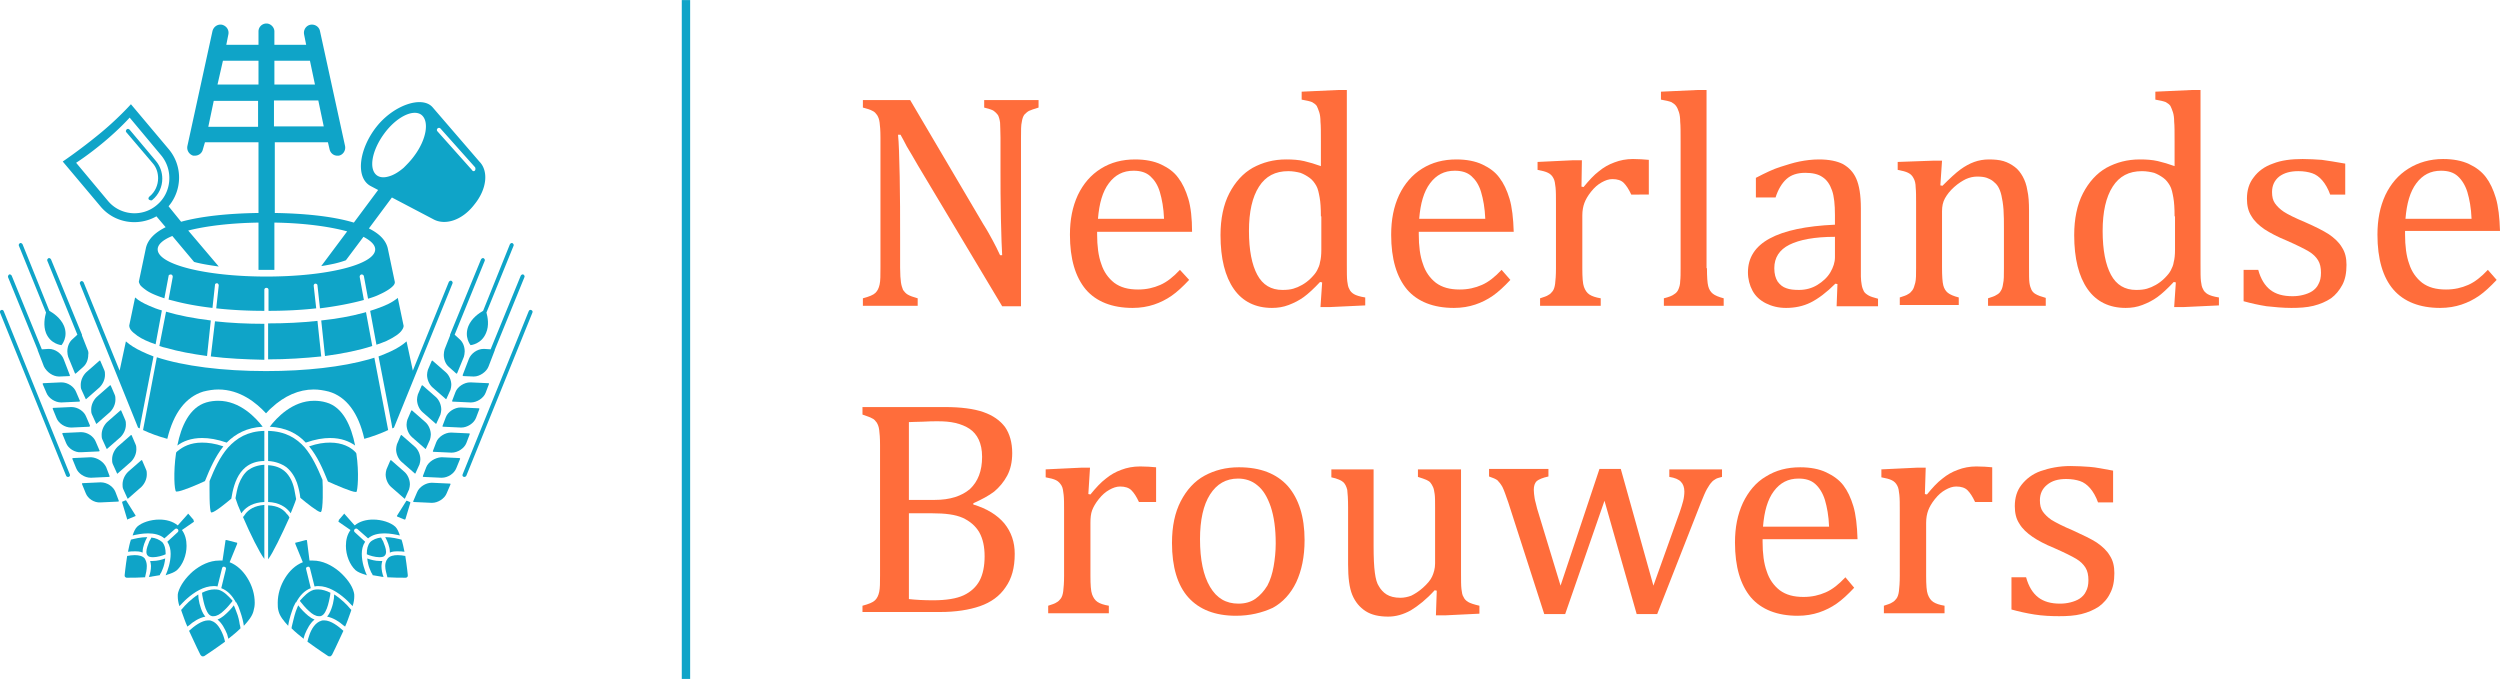 <svg id="Layer_1" xmlns="http://www.w3.org/2000/svg" viewBox="0 0 597.7 162.3" width="2500" height="679"><style>.st0{fill:#ff6d3b}.st1{fill:#0fa4c8}.st2{fill:none;stroke:#0fa4c8;stroke-width:2;stroke-linecap:square}</style><title>logo-nlbrouwers</title><g id="Page-1_1_"><g id="logo-nlbrouwers"><g id="Page-1" transform="translate(2 4)"><path id="Fill-3" class="st0" d="M233.1 49.6c.9 1.4 1.6 2.7 2.2 3.8.6 1.1 1.2 2.3 1.8 3.6h.5c-.1-1.5-.2-4.4-.3-8.7-.1-4.4-.1-8.3-.1-11.8v-7.6c0-1.7-.1-2.9-.1-3.6-.1-.8-.3-1.4-.5-1.8-.3-.4-.6-.7-1-1-.4-.3-1.2-.5-2.3-.8v-1.8h13v1.8c-1.1.3-1.8.6-2.3.8-.4.2-.8.6-1.1.9-.3.4-.5 1-.6 1.7-.2.8-.2 2-.2 3.8v40.3h-4.5l-20.1-33.6c-1.2-2.1-2.1-3.6-2.7-4.6-.5-1-1-1.9-1.5-2.8h-.6c.2 1.8.3 5.2.4 10 .1 4.8.1 9.7.1 14.5V60c0 1.6.1 2.8.2 3.5.1.7.3 1.3.5 1.8.3.4.6.8 1.1 1.1.5.3 1.3.6 2.4.9v1.8h-13.1v-1.8c1.5-.4 2.5-.8 3-1.3s.8-1.1 1-2c.2-.9.2-2.2.2-4V28.9c0-1.7-.1-2.9-.2-3.6-.1-.8-.3-1.3-.6-1.8-.3-.4-.6-.8-1.1-1-.5-.3-1.2-.5-2.3-.8v-1.8h11.3l17.5 29.7z"/><path id="Fill-5" class="st0" d="M276.3 48.3c-.1-2.6-.5-4.7-1-6.4S274 39 273 38.1c-1-.9-2.3-1.3-4-1.3-2.5 0-4.4 1-5.9 3s-2.3 4.8-2.6 8.5h15.8zm6 14.6c-1.5 1.6-2.9 2.9-4.2 3.8-1.3.9-2.7 1.6-4.2 2.1s-3.2.8-5.1.8c-4.9 0-8.7-1.5-11.2-4.4-2.5-3-3.8-7.3-3.8-13.1 0-3.6.6-6.7 1.9-9.5 1.3-2.7 3.1-4.8 5.5-6.3s5.1-2.2 8.2-2.2c2.4 0 4.5.4 6.2 1.2 1.7.8 3.1 1.8 4.1 3.2 1 1.3 1.8 3 2.4 5 .6 2 .9 4.7.9 7.9h-22.7v.6c0 2.8.3 5.2 1 7.1.6 1.9 1.7 3.4 3.1 4.5 1.5 1.1 3.3 1.6 5.7 1.6 2 0 3.7-.4 5.3-1.1 1.6-.7 3.1-1.9 4.7-3.6l2.2 2.4z"/><path id="Fill-7" class="st0" d="M313.8 47.7c0-1.9-.1-3.4-.3-4.5-.2-1.1-.4-2.1-.8-2.8s-.9-1.4-1.6-1.9c-.7-.5-1.4-.9-2.2-1.2-.8-.2-1.8-.4-2.9-.4-3.1 0-5.4 1.2-7 3.7-1.6 2.5-2.4 6-2.4 10.6s.7 8.1 2 10.5c1.3 2.4 3.3 3.6 6 3.6 1.1 0 1.9-.1 2.6-.3.7-.2 1.4-.5 2.1-.9.7-.4 1.4-.9 2.1-1.6.7-.7 1.2-1.3 1.5-1.9s.6-1.2.7-2c.2-.7.3-1.7.3-2.9v-8zm0-17.8c0-2.3 0-3.9-.1-4.8 0-.9-.1-1.7-.3-2.3-.2-.6-.4-1.1-.6-1.5-.3-.4-.6-.6-1.1-.9-.5-.2-1.3-.4-2.5-.6v-1.9l8.7-.4h2.1v41.7c0 1.9 0 3.2.1 4 .1.8.2 1.4.5 1.9.2.5.6.9 1.1 1.2.5.3 1.4.6 2.7.8V69l-8.5.4h-2.2l.4-5.9-.5-.1c-1.5 1.6-2.8 2.8-3.9 3.6-1.1.8-2.3 1.4-3.6 1.9-1.3.5-2.6.7-4 .7-3.9 0-7-1.5-9.1-4.5-2.1-3-3.2-7.3-3.2-12.9 0-3.9.7-7.3 2.1-10 1.4-2.7 3.3-4.8 5.6-6.1 2.4-1.3 5-2 8-2 1.6 0 3 .1 4.3.4 1.3.3 2.6.7 4 1.2v-5.8z"/><path id="Fill-9" class="st0" d="M353.1 48.3c-.1-2.6-.5-4.7-1-6.4s-1.3-2.9-2.3-3.8c-1-.9-2.3-1.3-4-1.3-2.5 0-4.4 1-5.9 3s-2.3 4.8-2.6 8.5h15.8zm6 14.6c-1.5 1.6-2.9 2.9-4.2 3.8-1.3.9-2.7 1.6-4.2 2.1s-3.2.8-5.1.8c-4.9 0-8.7-1.5-11.2-4.4-2.5-3-3.8-7.3-3.8-13.1 0-3.6.6-6.7 1.9-9.5 1.3-2.7 3.1-4.8 5.5-6.3s5.1-2.2 8.2-2.2c2.4 0 4.5.4 6.2 1.2 1.7.8 3.1 1.8 4.1 3.2 1 1.3 1.8 3 2.4 5 .6 2 .9 4.7 1 7.9h-22.7v.6c0 2.8.3 5.2 1 7.1.6 1.9 1.7 3.4 3.1 4.5 1.5 1.1 3.3 1.6 5.7 1.6 2 0 3.7-.4 5.3-1.1 1.6-.7 3.1-1.9 4.7-3.6l2.1 2.4z"/><path id="Fill-11" class="st0" d="M376.1 40.6l.5.1c1.3-1.6 2.5-2.9 3.7-3.8 1.1-.9 2.3-1.6 3.7-2.1 1.3-.5 2.8-.8 4.4-.8 1.4 0 2.7.1 3.8.2v8.3H388c-.6-1.3-1.2-2.2-1.8-2.8-.6-.6-1.5-.9-2.7-.9-.9 0-1.7.3-2.6.8-.9.5-1.7 1.2-2.5 2.2-.8 1-1.3 1.9-1.6 2.7-.3.8-.5 1.8-.5 3v12.6c0 2.2.1 3.7.4 4.5.3.8.7 1.4 1.3 1.8.6.4 1.5.7 2.7.9v1.8h-14.5v-1.8c.9-.3 1.6-.5 2-.8.4-.2.7-.5 1-.9.3-.4.5-1 .6-1.8.1-.8.2-2 .2-3.7V44.5c0-1.5 0-2.8-.1-3.7-.1-.9-.2-1.7-.5-2.2-.3-.6-.7-1-1.3-1.3-.6-.3-1.4-.5-2.5-.7v-1.9l8.4-.4h2.2l-.1 6.3z"/><path id="Fill-13" class="st0" d="M406.1 60.1c0 2.1.1 3.5.3 4.3.2.8.6 1.4 1.1 1.8.5.4 1.4.8 2.6 1.1v1.8h-14.3v-1.8c1.2-.3 2-.6 2.5-1 .5-.3.8-.7 1-1.2.2-.5.4-1.1.4-1.9.1-.8.1-1.9.1-3.1V29.9c0-2.3 0-3.9-.1-4.8 0-.9-.1-1.7-.3-2.3-.2-.6-.4-1.1-.7-1.5-.3-.4-.6-.6-1.1-.9-.5-.2-1.3-.4-2.5-.6v-1.9l8.7-.4h2.2v42.6z"/><path id="Fill-15" class="st0" d="M436.7 52.6c-4.9 0-8.5.7-10.9 1.9-2.4 1.2-3.6 3.1-3.6 5.6 0 1.4.3 2.4.8 3.2.6.8 1.2 1.3 2.1 1.6.8.3 1.8.4 3 .4 1.6 0 3.1-.4 4.4-1.2 1.3-.8 2.4-1.8 3.1-3 .7-1.2 1.1-2.4 1.1-3.6v-4.9zm.6 11.3l-.5-.1c-2.1 2.1-4.1 3.6-5.9 4.5-1.8.9-3.8 1.3-5.9 1.3-1.8 0-3.4-.4-4.8-1.1-1.4-.7-2.5-1.7-3.2-3-.7-1.3-1.1-2.8-1.1-4.4 0-3.5 1.7-6.2 5.2-8.1 3.5-1.9 8.7-3 15.6-3.3v-2.3c0-2.5-.2-4.5-.7-5.9-.5-1.4-1.2-2.5-2.3-3.2-1-.7-2.4-1-4.1-1-1.9 0-3.4.5-4.5 1.5s-2 2.5-2.6 4.4h-4.7v-4.7c2.3-1.2 4.2-2.1 5.8-2.6s3.1-1 4.6-1.3c1.5-.3 3.1-.5 4.7-.5 2.4 0 4.3.4 5.7 1.1 1.4.8 2.5 1.9 3.2 3.5.7 1.6 1.1 3.9 1.1 7.1v16.3c0 .7.1 1.4.2 2 .1.6.3 1.1.5 1.5.2.4.6.7 1.1 1 .5.3 1.2.5 2.3.8v1.8h-9.9l.2-5.3z"/><path id="Fill-17" class="st0" d="M487.5 69.1h-14.2v-1.8c.9-.3 1.6-.5 2-.8.4-.2.8-.5 1-.9.3-.4.5-1 .6-1.8.2-.8.2-2 .2-3.7v-9.4c0-1.7 0-3.2-.1-4.6-.1-1.4-.3-2.5-.5-3.4s-.5-1.6-.8-2.1-.7-.9-1.2-1.3-1-.6-1.5-.8c-.6-.2-1.3-.3-2.3-.3-.9 0-1.8.2-2.7.6-.8.4-1.8 1-2.8 1.9-1 .9-1.7 1.8-2.2 2.7-.5.9-.7 1.9-.7 3.1v13.4c0 2.1.1 3.5.3 4.3.2.8.6 1.4 1.1 1.8.5.4 1.4.8 2.6 1.1v1.8h-14.1v-1.8c.9-.3 1.6-.5 2-.8.4-.2.7-.5 1-.9s.5-1 .7-1.8c.2-.8.2-2 .2-3.7V44.5c0-1.5 0-2.8-.1-3.7 0-.9-.2-1.7-.5-2.2-.3-.6-.7-1-1.3-1.3-.6-.3-1.4-.5-2.5-.7v-1.9l8.4-.3h2.2l-.4 5.9.5.1c1.8-1.8 3.2-3.1 4.3-3.9 1.1-.8 2.2-1.4 3.3-1.8 1.1-.4 2.3-.6 3.5-.6 1.3 0 2.5.1 3.5.4 1 .3 1.9.8 2.7 1.4.8.6 1.4 1.4 1.9 2.3.5.9.9 2 1.1 3.3.3 1.3.4 2.9.4 4.9V60c0 1.7 0 2.9.1 3.6.1.7.3 1.3.5 1.7.2.4.6.8 1 1 .5.3 1.3.6 2.4.9v1.9z"/><path id="Fill-19" class="st0" d="M517.9 47.7c0-1.9-.1-3.4-.3-4.5-.2-1.1-.4-2.1-.8-2.8s-.9-1.4-1.6-1.9c-.7-.5-1.4-.9-2.2-1.2-.8-.2-1.8-.4-2.9-.4-3.1 0-5.4 1.2-7 3.7-1.6 2.5-2.4 6-2.4 10.6s.7 8.1 2 10.5c1.3 2.4 3.3 3.6 6 3.6 1.1 0 1.9-.1 2.6-.3.7-.2 1.4-.5 2.1-.9.7-.4 1.4-.9 2.1-1.6.7-.7 1.2-1.3 1.5-1.9.3-.6.6-1.2.7-2 .2-.7.3-1.7.3-2.9v-8zm0-17.8c0-2.3 0-3.9-.1-4.8 0-.9-.1-1.7-.3-2.3-.2-.6-.4-1.1-.6-1.5-.3-.4-.6-.6-1.1-.9-.5-.2-1.3-.4-2.5-.6v-1.9l8.7-.4h2.1v41.7c0 1.9 0 3.2.1 4 .1.8.2 1.4.5 1.9.2.5.6.9 1.1 1.2.5.3 1.4.6 2.7.8V69l-8.5.4h-2.2l.4-5.9-.5-.1c-1.5 1.6-2.8 2.8-3.9 3.6-1.1.8-2.3 1.4-3.6 1.9-1.3.5-2.6.7-4 .7-3.9 0-7-1.5-9.1-4.5-2.1-3-3.2-7.3-3.2-12.9 0-3.9.7-7.3 2.1-10 1.4-2.7 3.3-4.8 5.6-6.1 2.4-1.3 5-2 8-2 1.6 0 3 .1 4.3.4 1.3.3 2.6.7 4 1.2v-5.8z"/><path id="Fill-21" class="st0" d="M558.6 42.5h-3.5c-.5-1.4-1.2-2.6-1.9-3.4-.7-.8-1.5-1.4-2.4-1.7-.9-.3-2-.5-3.3-.5-1.9 0-3.4.4-4.6 1.3-1.1.9-1.7 2.1-1.7 3.7 0 1.1.2 2 .7 2.7.5.7 1.2 1.4 2.1 2s2.7 1.5 5.1 2.5c2.5 1.1 4.3 2 5.7 2.9 1.3.9 2.4 1.9 3.1 3.1.8 1.2 1.1 2.6 1.1 4.2 0 1.9-.3 3.5-1 4.8-.7 1.3-1.6 2.4-2.7 3.2-1.2.8-2.6 1.4-4.2 1.8-1.6.4-3.4.5-5.3.5-2 0-4-.2-5.9-.4-1.9-.3-3.7-.7-5.5-1.2v-7.5h3.5c.6 2.2 1.6 3.8 2.9 4.8 1.3 1 3 1.5 5.3 1.5.9 0 1.7-.1 2.5-.3s1.6-.5 2.2-.9c.6-.4 1.2-1 1.5-1.7.4-.7.6-1.6.6-2.7 0-1.2-.2-2.2-.7-3-.5-.8-1.2-1.5-2.2-2.1-1-.6-2.8-1.5-5.3-2.6-2.2-.9-3.9-1.8-5.3-2.7-1.3-.9-2.4-1.9-3.1-3.1-.8-1.2-1.1-2.6-1.1-4.2 0-2 .5-3.7 1.6-5.1 1.1-1.5 2.6-2.6 4.6-3.3 2-.8 4.4-1.1 7.1-1.1 1.6 0 3.1.1 4.6.2 1.5.2 3.3.5 5.6.9v7.4z"/><g id="Group-25" transform="translate(568 33)"><path id="Fill-23" class="st0" d="M20.9 15.3c-.1-2.6-.5-4.7-1-6.4-.5-1.6-1.3-2.9-2.3-3.8-1-.9-2.3-1.3-4-1.3-2.5 0-4.4 1-5.9 3s-2.3 4.8-2.6 8.5h15.8zm6 14.6c-1.5 1.6-2.9 2.9-4.2 3.8-1.3.9-2.7 1.6-4.2 2.1s-3.2.8-5.1.8c-4.9 0-8.7-1.5-11.2-4.4s-3.8-7.3-3.8-13.1c0-3.6.6-6.7 1.9-9.5 1.3-2.7 3.1-4.8 5.5-6.3S11 1 14.1 1c2.4 0 4.5.4 6.2 1.2 1.7.8 3 1.8 4 3.1s1.8 3 2.4 5 .9 4.7 1 7.9H5v.8c0 2.8.3 5.2 1 7.1.6 1.9 1.7 3.4 3.1 4.5 1.5 1.1 3.3 1.6 5.7 1.6 2 0 3.7-.4 5.3-1.1 1.6-.7 3.1-1.9 4.7-3.6l2.1 2.4z"/></g><path id="Fill-26" class="st0" d="M215.2 139.2c1.8.2 3.7.3 5.9.3 3.1 0 5.6-.4 7.3-1.2 1.7-.8 3-2 3.8-3.5.8-1.5 1.2-3.5 1.2-5.8s-.4-4.2-1.3-5.8c-.9-1.5-2.2-2.6-3.9-3.4-1.8-.8-4.2-1.1-7.3-1.1h-5.6v20.5zm6.3-23.7c3.6 0 6.4-.9 8.4-2.6 1.9-1.8 2.9-4.3 2.9-7.7 0-1.7-.3-3-.8-4.1-.5-1.1-1.3-2-2.2-2.6-.9-.6-2.1-1.1-3.4-1.4-1.3-.3-2.7-.4-4.2-.4-.9 0-2.1 0-3.6.1-1.5 0-2.6.1-3.3.1v18.6h6.2zm-17.3 27.1v-1.8c1.5-.4 2.5-.8 3-1.3s.8-1.1 1-2c.2-.9.2-2.2.2-4v-31.1c0-1.7-.1-2.9-.2-3.6-.1-.8-.3-1.3-.6-1.8-.3-.4-.6-.8-1.1-1-.5-.3-1.2-.5-2.3-.9v-1.8h19.7c3.8 0 6.9.4 9.2 1.2 2.3.8 4 2 5.2 3.6 1.1 1.6 1.7 3.7 1.7 6.2 0 2.1-.4 3.9-1.2 5.4-.8 1.5-1.9 2.8-3.1 3.8-1.3 1-3 1.9-5 2.8v.3c3.3 1 5.7 2.5 7.4 4.5 1.7 2.1 2.5 4.5 2.5 7.3 0 3.3-.7 5.9-2.2 8-1.4 2.1-3.5 3.6-6.1 4.5-2.6.9-5.8 1.4-9.5 1.4h-18.6z"/><path id="Fill-28" class="st0" d="M258.2 114.1l.5.1c1.3-1.6 2.5-2.9 3.7-3.8 1.1-.9 2.3-1.6 3.7-2.1 1.3-.5 2.8-.8 4.5-.8 1.4 0 2.6.1 3.8.2v8.3h-4.1c-.6-1.3-1.2-2.2-1.8-2.8-.6-.6-1.5-.9-2.7-.9-.9 0-1.7.3-2.6.8-.9.5-1.7 1.2-2.5 2.2-.8 1-1.3 1.9-1.6 2.7-.3.8-.4 1.8-.4 3v12.6c0 2.2.1 3.7.4 4.5.3.8.7 1.4 1.3 1.8.6.4 1.5.7 2.7.9v1.8h-14.5v-1.8c.9-.3 1.6-.5 2-.8.4-.2.7-.5 1-.9.3-.4.5-1 .6-1.8.1-.8.2-2 .2-3.7V118c0-1.5 0-2.8-.1-3.7-.1-.9-.2-1.7-.5-2.2s-.7-1-1.3-1.3c-.6-.3-1.4-.5-2.5-.7v-1.9l8.4-.4h2.2l-.4 6.3z"/><path id="Fill-30" class="st0" d="M284.9 124.9c0 4.9.8 8.7 2.4 11.4 1.6 2.7 3.8 4 6.8 4 1.6 0 3-.4 4.1-1.2 1.1-.8 2-1.8 2.8-3.1.7-1.3 1.2-2.9 1.5-4.6.3-1.7.5-3.6.5-5.5 0-3.5-.4-6.4-1.2-8.8-.8-2.3-1.8-4-3.2-5.1-1.3-1.1-2.9-1.6-4.6-1.6-2.9 0-5.1 1.3-6.7 3.8-1.6 2.5-2.4 6.1-2.4 10.7m8.6 18.3c-5 0-8.8-1.5-11.4-4.4-2.6-2.9-3.9-7.3-3.9-13 0-4 .7-7.3 2.1-10 1.4-2.7 3.3-4.8 5.7-6.1 2.4-1.3 5.1-2 8.2-2 5.1 0 9 1.5 11.7 4.5 2.6 3 4 7.3 4 12.9 0 4-.7 7.3-2 10.1-1.3 2.7-3.2 4.8-5.6 6.1-2.6 1.2-5.5 1.9-8.8 1.9"/><path id="Fill-32" class="st0" d="M316.1 108.2h10.3v18.3c0 2.8.1 4.9.3 6.4.2 1.5.5 2.6 1 3.3.4.7 1 1.4 1.8 1.9s1.9.8 3.3.8c.9 0 1.8-.2 2.6-.5.8-.4 1.8-1 2.8-1.9 1-.9 1.8-1.8 2.2-2.7.4-.9.7-1.9.7-3.1v-13.5c0-1.4 0-2.4-.1-3.1-.1-.7-.2-1.3-.4-1.7-.2-.4-.4-.8-.6-1-.2-.3-.6-.5-1-.7-.4-.2-1.1-.4-2-.7v-1.8h10.3v24.6c0 1.8 0 3.2.1 4 .1.8.2 1.5.5 1.9.2.5.6.9 1.1 1.2.5.3 1.4.6 2.7.9v1.9l-8.2.4h-2.2l.2-5.9-.5-.1c-2 2.2-3.9 3.7-5.7 4.8-1.8 1-3.6 1.5-5.4 1.5-2.2 0-4-.4-5.4-1.3-1.4-.9-2.5-2.2-3.2-3.9-.7-1.7-1-4.1-1-7.3v-13.6c0-2-.1-3.4-.2-4.2-.2-.8-.5-1.4-.9-1.8-.4-.4-1.4-.9-2.9-1.2v-1.9z"/><path id="Fill-34" class="st0" d="M381.6 115.7l-9.4 27.1h-5l-8.6-26.7c-.6-1.7-1-2.9-1.4-3.7-.4-.7-.8-1.2-1.2-1.6-.4-.3-1.1-.6-2-.9v-1.8h14.2v1.8c-1.4.3-2.3.7-2.8 1.1-.5.5-.7 1.2-.7 2.1 0 .6.1 1.3.2 2s.4 1.5.6 2.5l5.6 18.4 9.3-27.9h5.1l7.8 27.9 6.3-17.6c.3-.9.6-1.8.8-2.6.2-.8.3-1.6.3-2.3 0-1-.3-1.8-.8-2.3-.5-.6-1.5-1-2.8-1.2v-1.8h12.6v1.8c-.7.2-1.2.3-1.5.5-.3.2-.7.4-1 .8-.3.3-.7.9-1.1 1.6-.4.7-.9 1.9-1.5 3.4l-10.4 26.5h-4.9l-7.7-27.1z"/><path id="Fill-36" class="st0" d="M435.3 121.9c-.1-2.6-.5-4.7-1-6.4-.5-1.6-1.3-2.9-2.3-3.8-1-.9-2.3-1.3-4-1.3-2.5 0-4.4 1-5.9 3s-2.3 4.8-2.6 8.5h15.8zm6 14.6c-1.5 1.6-2.9 2.9-4.2 3.8-1.3.9-2.7 1.6-4.2 2.1s-3.2.8-5.1.8c-4.9 0-8.7-1.5-11.2-4.4-2.5-3-3.8-7.3-3.8-13.1 0-3.6.6-6.7 1.9-9.5 1.3-2.7 3.1-4.9 5.5-6.3 2.4-1.5 5.1-2.2 8.2-2.2 2.4 0 4.5.4 6.2 1.2 1.7.8 3.1 1.8 4.1 3.1 1 1.3 1.8 3 2.4 5 .6 2 .9 4.7 1 7.9h-22.7v.6c0 2.8.3 5.2 1 7.1.6 1.9 1.7 3.4 3.1 4.5 1.5 1.1 3.3 1.6 5.7 1.6 2 0 3.7-.4 5.3-1.1 1.6-.7 3.1-1.9 4.7-3.6l2.1 2.5z"/><path id="Fill-38" class="st0" d="M458.2 114.1l.5.1c1.3-1.6 2.5-2.9 3.7-3.8 1.1-.9 2.3-1.6 3.7-2.1 1.3-.5 2.8-.8 4.4-.8 1.4 0 2.7.1 3.8.2v8.3h-4.1c-.6-1.3-1.2-2.2-1.8-2.8-.6-.6-1.5-.9-2.7-.9-.9 0-1.7.3-2.6.8-.9.5-1.7 1.2-2.5 2.2-.8 1-1.3 1.9-1.6 2.7-.3.8-.5 1.8-.5 3v12.6c0 2.2.1 3.7.4 4.5.3.8.7 1.4 1.3 1.8.6.4 1.5.7 2.7.9v1.8h-14.5v-1.8c.9-.3 1.6-.5 2-.8.4-.2.7-.5 1-.9.3-.4.5-1 .6-1.8.1-.8.2-2 .2-3.7V118c0-1.5 0-2.8-.1-3.7-.1-.9-.2-1.7-.5-2.2-.3-.6-.7-1-1.3-1.3-.6-.3-1.4-.5-2.5-.7v-1.9l8.4-.4h2.2l-.2 6.3z"/><path id="Fill-40" class="st0" d="M503.1 116.1h-3.5c-.5-1.4-1.2-2.6-1.9-3.4-.7-.8-1.5-1.4-2.4-1.7-.9-.3-2-.5-3.3-.5-1.9 0-3.4.4-4.6 1.4-1.1.9-1.7 2.1-1.7 3.7 0 1.1.2 2 .7 2.7.5.7 1.2 1.4 2.1 2 1 .6 2.7 1.5 5.1 2.5 2.4 1.1 4.3 2 5.7 2.9 1.3.9 2.4 1.9 3.1 3.1.8 1.2 1.1 2.6 1.1 4.2 0 1.9-.3 3.5-1 4.8-.6 1.3-1.6 2.4-2.7 3.2-1.2.8-2.6 1.4-4.2 1.8-1.6.4-3.4.5-5.3.5-2 0-4-.1-5.9-.4-1.9-.3-3.7-.7-5.5-1.2V134h3.5c.6 2.2 1.6 3.8 2.9 4.8 1.3 1 3 1.5 5.2 1.5.9 0 1.7-.1 2.5-.3.8-.2 1.6-.5 2.2-.9.6-.4 1.2-1 1.5-1.7.4-.7.6-1.6.6-2.7 0-1.2-.2-2.2-.7-3-.5-.8-1.2-1.5-2.2-2.1-1-.6-2.8-1.5-5.3-2.6-2.2-.9-3.9-1.8-5.2-2.7-1.3-.9-2.4-1.9-3.1-3.1-.8-1.2-1.1-2.6-1.1-4.2 0-2 .5-3.7 1.6-5.1 1.1-1.4 2.6-2.6 4.6-3.3s4.4-1.2 7.1-1.2c1.6 0 3.1.1 4.6.2 1.5.1 3.3.5 5.6.9v7.6z"/><path id="Fill-42" class="st1" d="M29.3 74.9c.3.4.9.9 1.6 1.4 1 .7 2.5 1.4 4.3 2l1.5-8.1c-1.1-.3-2.1-.7-3-1.1-1.4-.6-2.5-1.2-3.4-2l-1.4 6.7c0 .3.1.7.4 1.1"/><path id="Fill-44" class="st1" d="M86.5 70.3l1.5 8.1c.9-.3 1.7-.6 2.4-.9 1.9-.9 3.2-1.8 3.7-2.6.3-.4.4-.8.4-1l-1.4-6.7c-.3.3-.7.5-1.1.8-1.4.9-3.3 1.6-5.5 2.3"/><path id="Fill-46" class="st1" d="M48.4 81.2c3.9.5 8.3.7 12.8.8v-8.6c-4.2 0-8.2-.2-11.8-.6l-1 8.4z"/><path id="Fill-48" class="st1" d="M37.7 70.5l-1.6 8.2c.6.2 1.2.4 1.8.5 2.7.8 6 1.4 9.6 1.9l.9-8.5c-4.1-.5-7.7-1.2-10.7-2.1"/><path id="Fill-50" class="st1" d="M62.1 73.3v8.6c4.5 0 8.8-.3 12.7-.7l-.9-8.5c-3.7.4-7.6.6-11.8.6"/><path id="Fill-52" class="st1" d="M84.8 70.8c-2.9.8-6.3 1.4-10 1.8l.9 8.5c4.4-.6 8.3-1.4 11.3-2.4l-1.5-8.1c-.2.1-.4.1-.7.2"/><path id="Fill-54" class="st1" d="M33.6 43.7c-.2-.2-.1-.5.1-.7 1.4-1.1 2.1-2.8 2.1-4.4 0-1.3-.4-2.6-1.3-3.6l-6.3-7.4c-.2-.2-.1-.5.1-.7.2-.2.5-.1.7.1l6.3 7.5c1 1.2 1.5 2.7 1.5 4.2 0 1.9-.8 3.8-2.4 5.1-.1.1-.2.1-.3.1-.3-.1-.4-.1-.5-.2"/><path id="Fill-56" class="st1" d="M54.5 142.2c-.2-.5-.4-1.1-.6-1.5-.3.4-.7.9-1.1 1.3-.8.8-1.7 1.7-2.8 2.1 1.1.9 1.8 2.3 2.3 3.5.1.4.2.8.3 1.1 1-.8 2-1.6 2.9-2.5 0-.2-.1-.6-.2-1-.1-.7-.3-1.8-.8-3"/><path id="Fill-58" class="st1" d="M47.1 143.4c-.2-.2-.3-.4-.5-.7-.4-.7-.7-1.6-.9-2.4-.2-.8-.3-1.6-.3-2.2-1.7 1.1-3.1 2.5-3.9 3.5l-.2.2c.1.2.1.4.2.6.4 1.1.8 2.3 1.3 3.4.1-.1.2-.2.4-.3 1-.9 2.4-1.8 3.9-2.1"/><path id="Fill-60" class="st1" d="M48.5 144.4c-.2-.1-.5-.1-.7-.1-1.6 0-3.4 1.4-4.6 2.5 1.4 3.1 2.7 5.7 2.7 5.7.1.2.3.3.4.4h.2c.1 0 .3 0 .4-.1 0 0 2.3-1.5 4.9-3.4-.1-.4-.2-.9-.4-1.4-.6-1.6-1.5-3.2-2.9-3.6"/><path id="Fill-62" class="st1" d="M58.9 140.1c0-2-.6-4.1-1.8-6-1-1.6-2.4-3-4.2-3.7l1.8-4.4v-.2c0-.1-.1-.1-.2-.1l-2.3-.6H52c-.1 0-.1.1-.1.2l-.7 4.7h-.8c-2.3 0-4.5 1.1-6.3 2.6-1.7 1.5-3 3.3-3.5 5l.7.2-.7-.2c-.1.3-.1.6-.1.9 0 .7.1 1.5.4 2.4.5-.5 1.1-1.2 1.8-1.8 1.7-1.5 4-3 6.4-3 .3 0 .6 0 .9.1l1.1-4.4c.1-.3.3-.4.6-.3.3.1.4.3.3.6l-1.1 4.5c1.6.6 2.7 1.9 3.5 3.4h.1c.4.7.7 1.4.9 2.1.5 1.4.8 2.7.9 3.5 1.1-1.2 2-2.3 2.3-3.5.2-.7.3-1.3.3-2"/><path id="Fill-64" class="st1" d="M50.3 137c-.4-.1-.7-.1-1.1-.1-.9 0-1.9.3-2.9.8 0 .3.1.8.2 1.3.2 1 .5 2.3 1 3.2.3.6.7 1 1.2 1.1h.4c.7 0 1.6-.5 2.4-1.3.8-.7 1.5-1.6 2-2.2 0-.1.1-.1.1-.2-1-1.1-2-2.2-3.3-2.6"/><path id="Fill-66" class="st1" d="M32.1 128.1v-.2c0-1.2.6-2.6 1.1-3.5-1.6 0-3.1.4-3.9.6-.3.9-.5 1.9-.7 2.9.5-.1 1.1-.1 1.6-.1.6 0 1.3 0 1.9.3"/><path id="Fill-68" class="st1" d="M33.1 131.3c0-.7-.2-1.3-.5-1.8-.5-.6-1.4-.8-2.4-.8-.6 0-1.3.1-1.8.2-.4 2.5-.6 4.6-.6 4.6 0 .1 0 .3.1.4.1.1.2.2.4.2h.6c.8 0 2.2 0 3.8-.1v-.1c.2-.8.4-1.7.4-2.6"/><path id="Fill-70" class="st1" d="M36.9 132c.3-.7.5-1.6.6-2.5-.8.3-1.9.6-3 .6h-.6c.1.4.2.8.2 1.2 0 .9-.2 1.9-.5 2.6.3 0 .5 0 .8-.1l1.8-.3c0-.1.1-.2.1-.3.2-.2.4-.7.6-1.2"/><path id="Fill-72" class="st1" d="M44.3 120.4v-.1l-1.2-1.4-.1-.1c-.1 0-.1 0-.1.1l-2.4 2.7c-1.2-1-2.8-1.4-4.4-1.4-2.1 0-4.2.7-5.3 1.7l.4.4-.4-.4c-.5.5-.8 1.2-1.1 2.1.9-.2 2.3-.5 3.7-.5 1.4 0 2.9.3 3.9 1.2l2.5-2.2c.2-.2.5-.2.7 0 .2.2.2.5 0 .7l-2.5 2.3c.6.9.8 1.9.8 2.9 0 2-.7 4-1.2 5.1.1 0 .2 0 .3-.1 1-.3 1.8-.6 2.4-1.1 1.4-1.3 2.3-3.6 2.3-5.8 0-1.4-.3-2.7-1.1-3.8l2.9-2c-.2-.2-.1-.3-.1-.3"/><path id="Fill-74" class="st1" d="M34.2 124.5c-.1.2-.3.6-.5.9-.3.8-.7 1.7-.7 2.5 0 .4.1.7.3.9.2.3.7.4 1.3.4 1 0 2.4-.4 3-.7v-.2c0-1-.2-2-.8-2.7-.7-.6-1.6-1-2.6-1.1"/><path id="Fill-76" class="st1" d="M68.7 142.2c.2-.5.4-1.1.6-1.5.3.4.7.9 1.1 1.3.8.8 1.7 1.7 2.8 2.1-1.1.9-1.8 2.3-2.3 3.5-.1.4-.3.8-.3 1.1-1-.8-2-1.6-2.9-2.5 0-.2.1-.6.2-1 .2-.7.4-1.8.8-3"/><path id="Fill-78" class="st1" d="M76.2 143.4c.2-.2.3-.4.5-.7.4-.7.7-1.6.9-2.4.2-.8.3-1.6.3-2.2 1.7 1.1 3.1 2.5 3.9 3.5l.2.2c-.1.2-.1.4-.2.6-.4 1.1-.8 2.3-1.3 3.4-.1-.1-.2-.2-.4-.3-1-.9-2.4-1.8-3.9-2.1"/><path id="Fill-80" class="st1" d="M74.8 144.4c.2-.1.5-.1.7-.1 1.6 0 3.4 1.4 4.6 2.5-1.4 3.1-2.7 5.7-2.7 5.7-.1.2-.3.3-.4.4h-.2c-.1 0-.3 0-.4-.1 0 0-2.3-1.5-4.9-3.4.1-.4.2-.9.4-1.4.5-1.6 1.5-3.2 2.9-3.6"/><path id="Fill-82" class="st1" d="M64.4 140.1c0-2 .6-4.1 1.8-6 1-1.6 2.4-3 4.2-3.7l-1.8-4.4v-.2c0-.1.1-.1.2-.1l2.3-.6h.2c.1 0 .1.1.1.2l.6 4.7h.8c2.3 0 4.5 1.1 6.3 2.6 1.7 1.5 3.1 3.3 3.5 5l-.7.2.7-.2c.1.3.1.6.1.9 0 .7-.1 1.5-.4 2.4-.5-.5-1.1-1.2-1.8-1.8-1.7-1.5-4-3-6.4-3-.3 0-.6 0-.9.1l-1.1-4.4c-.1-.3-.3-.4-.6-.3-.3.1-.4.3-.3.6l1.1 4.5c-1.6.6-2.7 1.9-3.5 3.4h-.1c-.4.7-.7 1.4-.9 2.1-.5 1.4-.8 2.7-.9 3.5-1.1-1.2-2-2.3-2.3-3.5-.2-.7-.2-1.3-.2-2"/><path id="Fill-84" class="st1" d="M73 137c.4-.1.7-.1 1.1-.1.9 0 1.9.3 2.9.8 0 .3-.1.8-.2 1.3-.2 1-.5 2.3-1 3.2-.3.6-.7 1-1.2 1.1h-.4c-.7 0-1.6-.5-2.4-1.3-.8-.7-1.5-1.6-2-2.2 0-.1-.1-.1-.1-.2 1-1.1 2-2.2 3.3-2.6"/><path id="Fill-86" class="st1" d="M91.2 128.1v-.2c0-1.2-.6-2.6-1.1-3.5 1.6 0 3.1.4 3.9.6.3.9.5 1.9.7 2.9-.5-.1-1.1-.1-1.6-.1-.6 0-1.3 0-1.9.3"/><path id="Fill-88" class="st1" d="M90.1 131.3c0-.7.2-1.3.6-1.8.5-.6 1.4-.8 2.4-.8.6 0 1.3.1 1.8.2.4 2.5.6 4.6.6 4.6 0 .1 0 .3-.1.4-.1.1-.2.2-.4.2h-.6c-.8 0-2.2 0-3.8-.1v-.1c-.2-.8-.5-1.7-.5-2.6"/><path id="Fill-90" class="st1" d="M86.4 132c-.3-.7-.5-1.6-.6-2.5.8.3 1.9.6 3 .6h.6c-.1.4-.2.8-.2 1.2 0 .9.2 1.9.5 2.6-.3 0-.5 0-.8-.1l-1.8-.3c0-.1-.1-.2-.1-.3-.2-.2-.4-.7-.6-1.2"/><path id="Fill-92" class="st1" d="M79 120.4v-.1l1.2-1.4.1-.1c.1 0 .1 0 .1.1l2.4 2.7c1.2-1 2.8-1.4 4.4-1.4 2.1 0 4.2.7 5.3 1.7l-.4.4.4-.4c.5.5.8 1.2 1.1 2.1-.9-.2-2.3-.5-3.7-.5-1.4 0-2.9.3-3.9 1.2l-2.5-2.2c-.2-.2-.5-.2-.7 0-.2.2-.2.5 0 .7l2.5 2.3c-.6.9-.8 1.9-.8 2.9 0 2 .7 4 1.2 5.1-.1 0-.2 0-.3-.1-1-.3-1.8-.6-2.4-1.1-1.4-1.3-2.3-3.6-2.3-5.8 0-1.4.3-2.7 1.1-3.8l-2.9-2c.1-.2.1-.3.1-.3"/><path id="Fill-94" class="st1" d="M89.1 124.5c.1.2.3.6.5.9.3.8.7 1.7.7 2.5 0 .4-.1.7-.3.9-.2.3-.7.4-1.3.4-1 0-2.4-.4-3-.7v-.2c0-1 .2-2 .8-2.7.6-.6 1.6-1 2.6-1.1"/><path id="Fill-96" class="st1" d="M28.5 120.2l-.1-.1-1.2-4c0-.1 0-.2.1-.2l.7-.3c.1 0 .2 0 .2.1l2.2 3.5v.1c0 .1-.1.1-.1.1l-1.7.7c0 .1 0 .1-.1.1"/><path id="Fill-98" class="st1" d="M28.5 115.2c-.1 0-.1 0 0 0l-1-2.2c-.2-.4-.2-.8-.2-1.2 0-1.1.5-2.2 1.3-3l3.2-2.8h.1s.1 0 .1.1l.9 2.1c.2.4.2.8.2 1.2 0 1.1-.5 2.2-1.3 3l-3.2 2.8h-.1"/><path id="Fill-100" class="st1" d="M26 109.2c-.1 0-.1 0 0 0l-1-2.2c-.2-.4-.2-.8-.2-1.2 0-1.1.5-2.2 1.3-3l3.2-2.8h.1s.1 0 .1.1l.9 2.1c.2.4.2.8.2 1.2 0 1.1-.5 2.2-1.3 3l-3.2 2.8s-.1.1-.1 0c0 .1 0 .1 0 0"/><path id="Fill-102" class="st1" d="M23.5 103.3s-.1 0 0 0l-1-2.2c-.2-.4-.2-.8-.2-1.2 0-1.1.5-2.2 1.3-3l3.2-2.8h.1s.1 0 .1.1l.9 2.1c.2.4.2.8.2 1.2 0 1.1-.5 2.2-1.3 3l-3.2 2.8h-.1z"/><path id="Fill-104" class="st1" d="M21 97.3s-.1 0 0 0l-1-2.2c-.2-.4-.2-.8-.2-1.2 0-1.1.5-2.2 1.3-3l3.2-2.8h.1s.1 0 .1.1l.9 2.1c.2.4.2.8.2 1.2 0 1.1-.5 2.2-1.3 3l-3.2 2.8H21z"/><path id="Fill-106" class="st1" d="M18.5 91.4l-1-2.2c-.2-.4-.2-.8-.2-1.2 0-1.1.5-2.2 1.3-3l3.2-2.8h.1s.1 0 .1.1l.9 2.1c.2.4.2.8.2 1.2 0 1.1-.5 2.2-1.3 3l-3.2 2.8h-.1z"/><path id="Fill-108" class="st1" d="M18.5 113.9l-.9-2.2v-.1l.1-.1 4.3-.2h.1c1.5 0 3 1 3.5 2.3l.8 2.1v.1l-.1.1-4.3.2c-1.5.1-3-.9-3.5-2.2"/><path id="Fill-110" class="st1" d="M23.4 107.7l.8 2.1v.1l-.1.1-4.3.2h-.1c-1.5 0-3-1-3.5-2.3l-.9-2.2v-.1l.1-.1 4.3-.2h.1c1.5.1 3 1.1 3.6 2.4"/><path id="Fill-112" class="st1" d="M13.8 101.9l-.9-2.2v-.1l.1-.1 4.3-.2h.1c1.5 0 3 1 3.5 2.3l.9 2.1v.1l-.1.1-4.3.2h-.1c-1.4.1-3-.9-3.5-2.2"/><path id="Fill-114" class="st1" d="M11.5 95.9l-.9-2.2v-.1l.1-.1 4.3-.2h.1c1.5 0 3 1 3.5 2.3l.9 2.1v.1l-.1.2-4.3.2H15c-1.5 0-3-1-3.5-2.3"/><path id="Fill-116" class="st1" d="M9.1 89.9l-.9-2.1v-.1l.1-.1 4.3-.2h.1c1.5 0 3 1 3.5 2.3l.9 2.1v.1l-.1.1-4.3.2h-.1c-1.4 0-3-1-3.5-2.3"/><path id="Fill-118" class="st1" d="M31.9 80c-1.5-.7-2.8-1.5-3.8-2.4l-1.5 7L18 63.5c-.1-.2-.4-.4-.6-.3-.2.1-.4.4-.3.6L31 98.2c.1.1.2.1.4.2l.2-1.2 3.1-16c-1-.4-2-.8-2.8-1.2"/><path id="Fill-120" class="st1" d="M13.8 109.7L-2 70.7c-.1-.2 0-.5.3-.6.2-.1.5 0 .6.3l15.8 39c.1.3 0 .5-.3.6h-.2c-.2 0-.3-.1-.4-.3"/><path id="Fill-122" class="st1" d="M14.7 85.7l-1.5-3.9c-.5-1.3-2-2.4-3.5-2.4h-.1l-1.6.1L.8 61.9c-.1-.2-.4-.4-.6-.3-.2.1-.3.4-.3.6L7 79.6v.1l1.5 3.9c.7 1.4 2.2 2.4 3.6 2.4h.1v-.1.1l2.4-.1s.1 0 .1-.1v-.1"/><path id="Fill-124" class="st1" d="M18.9 79.5l-1.3-3.3V76l-7.4-18c-.1-.2-.4-.4-.6-.3-.2.1-.4.4-.3.6L16.5 76l-1.2 1.1c-.8.7-1.2 1.8-1.2 2.9 0 .5.1.9.2 1.3l1.6 3.9.1.1h.1l1.8-1.6c.8-.7 1.2-1.8 1.2-2.9.1-.5 0-.9-.2-1.3"/><path id="Fill-126" class="st1" d="M13.3 73.9c-.8-1.9-2.6-3.1-3.5-3.6L3.4 54.4c-.1-.2-.4-.4-.6-.3-.2.1-.4.4-.3.6l6.5 16c-.3 1.1-.7 3.1 0 4.9 1.1 2.7 3.7 2.9 3.7 2.9s1.7-1.9.6-4.6"/><path id="Fill-128" class="st1" d="M94.8 120.2s-.1 0 0 0h-.1l-1.7-.7-.1-.1v-.1l2.2-3.5c0-.1.1-.1.2-.1l.7.3c.1 0 .1.1.1.2l-1.2 4c0-.1-.1-.1-.1 0"/><path id="Fill-130" class="st1" d="M94.8 115.2h-.1l-3.2-2.8c-.8-.7-1.3-1.9-1.3-3 0-.4.1-.8.2-1.2l.9-2.1.1-.1h.1l3.2 2.8c.8.7 1.3 1.9 1.3 3 0 .4-.1.8-.2 1.2l-1 2.2c.1 0 .1 0 0 0"/><path id="Fill-132" class="st1" d="M97.3 109.2c0 .1 0 .1 0 0h-.1l-3.2-2.8c-.8-.7-1.3-1.9-1.3-3 0-.4.1-.8.2-1.2l.9-2.1.1-.1h.1l3.2 2.8c.8.7 1.3 1.9 1.3 3 0 .4-.1.8-.2 1.2l-1 2.2c.1 0 0 0 0 0"/><path id="Fill-134" class="st1" d="M99.8 103.3h-.1l-3.2-2.8c-.8-.7-1.3-1.9-1.3-3 0-.4.1-.9.2-1.2l.9-2.1.1-.1h.1l3.2 2.8c.8.7 1.3 1.9 1.3 3 0 .4-.1.8-.2 1.2l-1 2.2c.1 0 0 0 0 0"/><path id="Fill-136" class="st1" d="M102.3 97.3h-.1L99 94.5c-.8-.7-1.3-1.9-1.3-3 0-.4.1-.8.2-1.2l.9-2.1.1-.1h.1l3.2 2.8c.8.7 1.3 1.9 1.3 3 0 .4-.1.8-.2 1.2l-1 2.2"/><path id="Fill-138" class="st1" d="M104.7 91.4h-.1l-3.2-2.8c-.8-.7-1.3-1.9-1.3-3 0-.4.1-.8.2-1.2l.9-2.1.1-.1h.1l3.2 2.8c.8.7 1.3 1.9 1.3 3 0 .4-.1.8-.2 1.2l-1 2.2c.1 0 .1 0 0 0"/><path id="Fill-140" class="st1" d="M104.8 113.9c-.5 1.3-2.1 2.3-3.5 2.3h-.1l-4.3-.2s-.1 0-.1-.1v-.1l.9-2.1c.5-1.3 2.1-2.3 3.5-2.3h.1l4.3.2s.1 0 .1.1v.1l-.9 2.1z"/><path id="Fill-142" class="st1" d="M99.9 107.7l-.8 2.1v.1l.1.1 4.3.2h.1c1.5 0 3-1 3.5-2.3l.9-2.2v-.1l-.1-.1-4.3-.2h-.1c-1.5.1-3.1 1.1-3.6 2.4"/><path id="Fill-144" class="st1" d="M109.5 101.9c-.5 1.3-2.1 2.3-3.5 2.3h-.1l-4.3-.2s-.1 0-.1-.1v-.1l.8-2.1c.5-1.3 2.1-2.3 3.5-2.3h.1l4.3.2s.1 0 .1.1v.1l-.8 2.1z"/><path id="Fill-146" class="st1" d="M111.8 95.9c-.5 1.3-2.1 2.3-3.5 2.3h-.1l-4.3-.2s-.1 0-.1-.1v-.1l.8-2.1c.5-1.3 2.1-2.3 3.5-2.3h.1l4.3.2s.1 0 .1.1v.1l-.8 2.1z"/><path id="Fill-148" class="st1" d="M114.1 89.9c-.5 1.3-2.1 2.3-3.5 2.3h-.1l-4.3-.2s-.1 0-.1-.1v-.1l.8-2.1c.5-1.3 2.1-2.3 3.5-2.3h.1l4.3.2s.1 0 .1.1v.1l-.8 2.1z"/><path id="Fill-150" class="st1" d="M91.4 80c1.5-.7 2.8-1.5 3.8-2.4l1.5 7 8.6-21.2c.1-.2.4-.4.6-.3.2.1.4.4.3.6l-14 34.5c-.1.1-.2.1-.4.2l-.2-1.2-3.1-16c1.1-.4 2-.8 2.9-1.2"/><path id="Fill-152" class="st1" d="M109.5 109.7l15.8-39c.1-.2 0-.5-.3-.6-.2-.1-.5 0-.6.3l-15.8 39c-.1.3 0 .5.3.6h.2c.1 0 .3-.1.4-.3"/><path id="Fill-154" class="st1" d="M108.6 85.7l1.5-3.9c.5-1.3 2-2.4 3.5-2.4h.2l1.5.1 7.2-17.6c.1-.2.4-.4.6-.3.2.1.4.4.3.6l-7.1 17.4v.1l-1.5 3.9c-.5 1.3-2.1 2.4-3.5 2.4h-.1v-.1.1l-2.4-.1s-.1 0-.1-.1c-.1 0-.2-.1-.1-.1"/><path id="Fill-156" class="st1" d="M104.3 79.5l1.3-3.3V76l7.4-18c.1-.2.4-.4.6-.3.2.1.4.4.3.6L106.7 76l1.2 1.1c.8.7 1.2 1.8 1.2 2.9 0 .5-.1.9-.2 1.3l-1.6 3.9-.1.1h-.1l-1.8-1.6c-.8-.7-1.2-1.8-1.2-2.9 0-.5.1-.9.2-1.3"/><path id="Fill-158" class="st1" d="M110 73.9c.8-1.9 2.6-3.1 3.5-3.6l6.4-15.9c.1-.2.4-.4.6-.3.2.1.4.4.3.6l-6.5 16c.3 1.1.7 3.1-.1 4.9-1.1 2.7-3.7 2.9-3.7 2.9s-1.6-1.9-.5-4.6"/><path id="Fill-160" class="st1" d="M46.6 89.6c1.2-.3 2.4-.5 3.6-.5 5.2 0 9.1 3.2 11.4 5.7.4-.4.8-.9 1.3-1.3 3.1-2.9 6.6-4.4 10.1-4.4 1.2 0 2.4.2 3.6.5 4.2 1.2 7.1 5.1 8.5 11.3 2.1-.6 4-1.3 5.7-2.1l-3.3-17.3c-.4.1-.9.3-1.3.4-6.4 1.8-15 2.8-24.6 2.8-10.4 0-19.7-1.2-26.1-3.3l-3.3 17.4c1.7.8 3.6 1.5 5.8 2.1 1.5-6.2 4.4-10 8.6-11.3"/><path id="Fill-162" class="st1" d="M61.2 116v-8.9c-1.7.1-2.9.6-3.9 1.3-1 .8-1.7 2-2.2 3.3-.4 1.1-.6 2.3-.8 3.4.3 1 .8 2.3 1.4 3.6.1-.1.2-.3.3-.4 1-1.2 2.6-2.2 5.2-2.3"/><path id="Fill-164" class="st1" d="M56.7 107.7c1.1-.9 2.6-1.5 4.5-1.5V99c-4 .1-6.6 1.7-8.7 4-1.9 2.2-3.2 5-4.4 8 0 1.7-.1 7.2.4 7.5h.1c.7 0 3.4-2.2 4.7-3.3.1-.5.2-1 .3-1.6.5-2.2 1.3-4.4 3.1-5.9"/><path id="Fill-166" class="st1" d="M62.1 116.8v12.9c1.1-1.4 3.3-6 5.1-10-.2-.3-.3-.6-.6-.8-.8-1.1-2.1-2-4.5-2.1"/><path id="Fill-168" class="st1" d="M56.7 118.8c-.2.3-.4.6-.6.8 1.7 4 4 8.6 5.1 10v-12.9c-2.4.2-3.7 1.1-4.5 2.1"/><path id="Fill-170" class="st1" d="M76.9 100.7c2.7 0 4.6.8 6 1.8-.9-4.6-2.9-9.2-6.9-10.3-1-.3-2-.4-2.9-.4-5.2 0-9 4.1-10.6 6.2 3.8.2 6.6 1.6 8.6 3.8 2.3-.8 4.2-1.1 5.8-1.1"/><path id="Fill-172" class="st1" d="M46.3 101.8c-2.8 0-4.6 1-5.8 2-.2.1-.3.3-.4.4-.7 4.8-.4 9.1 0 9.3h.2c1 0 4.8-1.6 6.7-2.5 1.2-3 2.5-5.9 4.4-8.3-2-.7-3.7-.9-5.1-.9"/><path id="Fill-174" class="st1" d="M52.2 101.8c2.1-2.1 4.8-3.6 8.6-3.8-1.6-2.1-5.4-6.2-10.6-6.2-.9 0-1.9.1-2.9.4-4 1.2-6 5.7-6.9 10.3 1.3-1 3.3-1.8 5.9-1.8 1.7 0 3.6.3 5.9 1.1"/><path id="Fill-176" class="st1" d="M65.9 108.5c-.9-.7-2.1-1.2-3.8-1.3v8.8c2.6.1 4.2 1.2 5.1 2.3.1.1.2.3.3.4.5-1.3 1-2.4 1.3-3.4-.1-.5-.2-1.1-.3-1.6-.3-2-1.1-4-2.6-5.2"/><path id="Fill-178" class="st1" d="M62.1 99v7.2c1.8.1 3.3.7 4.4 1.5 1.2 1 2 2.3 2.5 3.7.4 1.2.7 2.5.8 3.6 1.3 1.1 4.2 3.4 4.8 3.4h.1c.6-.3.5-6.3.4-7.7-1.2-2.9-2.5-5.7-4.3-7.8-2-2.2-4.6-3.8-8.7-3.9"/><path id="Fill-180" class="st1" d="M82.9 104c-1.1-1.1-3-2.2-6-2.2-1.4 0-3 .2-5 .9 2 2.4 3.3 5.4 4.5 8.4 2 .9 5.7 2.5 6.6 2.5h.2c.3-.2.7-4.5 0-9.2-.1-.2-.2-.3-.3-.4"/><path id="Fill-182" class="st1" d="M111.5 36.8c-.1.1-.2.1-.3.1-.1 0-.3-.1-.3-.2l-8.3-9.3c-.2-.2-.2-.5 0-.7.2-.2.5-.2.7 0l8.3 9.3c.1.3.1.6-.1.8zM97 33.3c-.8 1.1-1.7 2-2.5 2.8-1.3 1.1-2.5 1.8-3.7 2.1-1.1.3-2 .2-2.7-.3-2-1.5-1.2-5.9 1.7-9.9s6.9-6 8.9-4.6c2 1.5 1.3 5.9-1.7 9.9zm-9.3 22.3c0 3.6-11.4 6.5-26 6.5s-26-2.9-26-6.5c0-1.2 1.3-2.3 3.5-3.2l5.2 6.2s1 .3 2.7.6c1.7.3 3.2.5 3.2.5L43 51.1c4.3-1.1 10.2-1.8 16.8-1.9v11.3h3.8V49.2c6.9.1 13 .9 17.4 2.1l-6.2 8.3s1.4-.2 3.2-.6c1.7-.4 2.7-.8 2.7-.8l4.2-5.6c1.7.9 2.8 1.9 2.8 3zM47.8 26.3l1.3-6.2h10.6v6.2H47.8zm3.5-15.8h8.5v5.7H50l1.3-5.7zM35.5 45c-3.5 3-8.8 2.5-11.7-1l-7.6-9.1s3-1.9 6.8-5.1c3.8-3.2 6-5.7 6-5.7l7.6 9.1c2.9 3.6 2.4 8.9-1.1 11.8zm28.1-25h10.5l1.3 6.2H63.5V20zm0-9.5h8.5l1.2 5.7h-9.7v-5.7zm49 24.1l-11.2-13c-2.5-2.8-9.3-.5-13.4 4.7s-5.1 12-1.5 14.1l1.9 1-5.8 7.8c-5.3-1.6-12.4-2.2-18.9-2.3V30h12.7l.4 1.7c.2.9 1 1.5 1.8 1.5h.4c1-.2 1.7-1.2 1.5-2.3l-6-27.5c-.2-1-1.2-1.7-2.3-1.5-1 .2-1.7 1.2-1.5 2.3l.5 2.5h-7.6V3.5c0-1-.9-1.9-1.9-1.9-1 0-1.9.8-1.9 1.9v3.2h-7.7l.5-2.5c.2-1-.4-2-1.5-2.3-1-.2-2 .4-2.3 1.5l-6 27.5a2 2 0 0 0 1.4 2.3h.4c.9 0 1.7-.6 1.9-1.5L47 30h12.8v16.9c-7.3.1-13.8.8-18.5 2.1l-3-3.7c3.3-3.9 3.4-9.7 0-13.7l-9-10.7s-3.3 3.7-7.9 7.4C17 31.9 13 34.6 13 34.6l9 10.7c3.3 4 9 4.9 13.4 2.4l2.2 2.6c-2.6 1.3-4.2 2.9-4.7 4.9l-1.7 8.1c0 .2.1.4.3.8.3.4.8.8 1.5 1.3 1 .7 2.5 1.3 4.3 1.9l1-5.3c0-.3.3-.4.6-.4.3.1.4.3.4.6l-1 5.4 1.2.3c2.6.7 5.8 1.3 9.3 1.7l.6-5.5c0-.3.3-.4.5-.4s.4.3.4.5l-.6 5.5c3.6.4 7.4.6 11.5.6v-5c0-.3.2-.5.5-.5s.5.2.5.5v5c4 0 7.9-.2 11.4-.6l-.6-5.4c0-.3.2-.5.4-.5.3 0 .5.2.5.4l.6 5.5c4-.5 7.6-1.2 10.5-2l-1-5.5c0-.3.1-.5.4-.6.3 0 .5.1.6.4l1 5.4c1-.3 1.9-.6 2.7-1 1.8-.8 2.9-1.6 3.4-2.2.3-.4.3-.6.3-.8l-1.7-8.1c-.5-2-2.1-3.5-4.5-4.7l5.5-7.4 9.9 5.2c2.7 1.5 6.8.4 9.8-3.5 3.1-3.8 3.4-8.1 1.2-10.3z"/></g><path id="Line" class="st2" d="M164 1v160.3"/></g></g></svg>